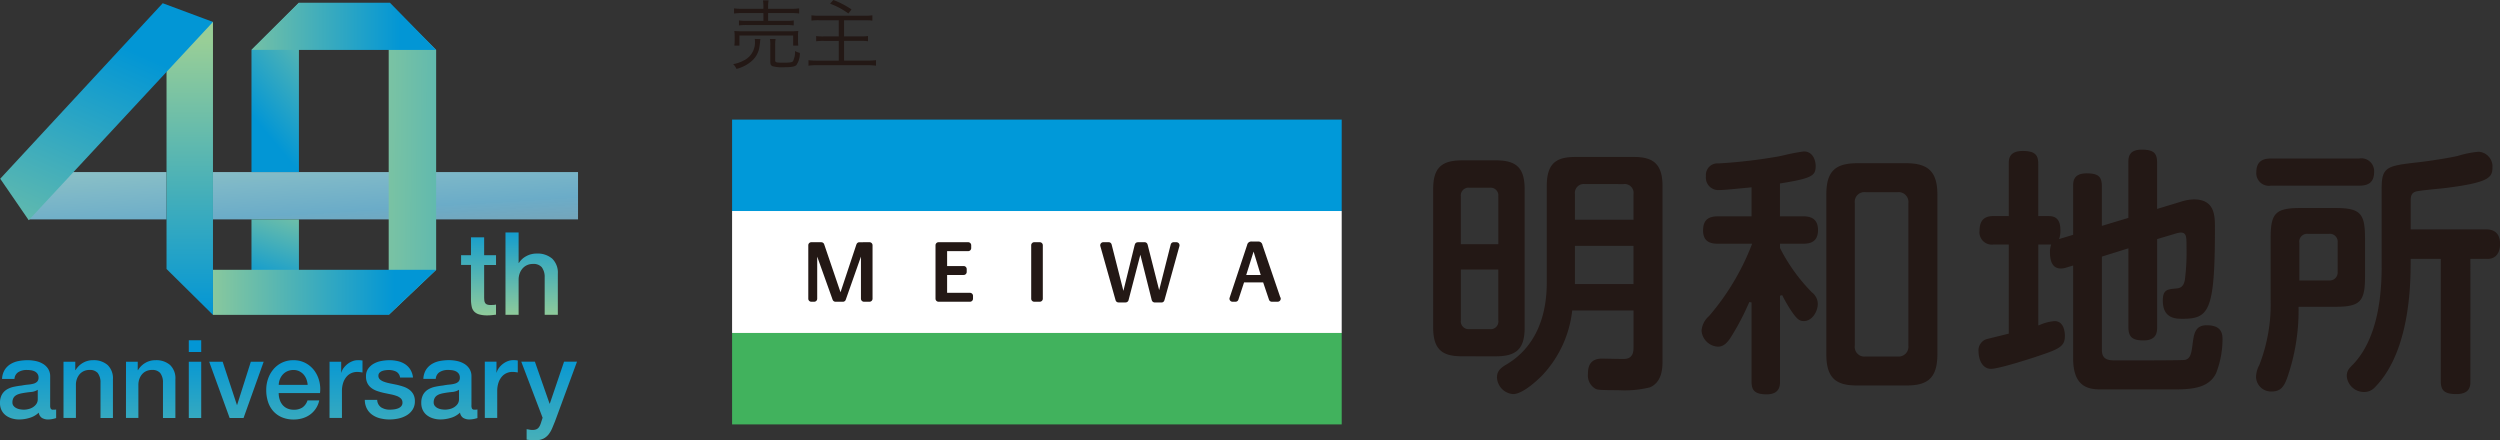 <svg xmlns="http://www.w3.org/2000/svg" xmlns:xlink="http://www.w3.org/1999/xlink" width="362.331" height="63.81" viewBox="0 0 362.331 63.81">
  <rect x="0" y="0" width="362.331" height="63.81" fill="#333333" stroke="none"/>
  <defs>
    <linearGradient id="linear-gradient" x1="0.5" y1="-0.161" x2="0.5" y2="1.099" gradientUnits="objectBoundingBox">
      <stop offset="0.09" stop-color="#0296d5"/>
      <stop offset="1" stop-color="#98ce97"/>
    </linearGradient>
    <linearGradient id="linear-gradient-2" x1="-43967.93" y1="352.948" x2="-43984.086" y2="351.879" xlink:href="#linear-gradient"/>
    <linearGradient id="linear-gradient-3" x1="2.883" y1="7.142" x2="0.017" y2="-0.845" gradientUnits="objectBoundingBox">
      <stop offset="0.634" stop-color="#f9fbfe" stop-opacity="0"/>
      <stop offset="0.839" stop-color="#6bacc8"/>
      <stop offset="1" stop-color="#badec6"/>
    </linearGradient>
    <linearGradient id="linear-gradient-4" x1="0.401" y1="0.932" x2="0.85" y2="-0.393" xlink:href="#linear-gradient"/>
    <linearGradient id="linear-gradient-5" x1="0.421" y1="0.941" x2="0.664" y2="-0.415" xlink:href="#linear-gradient"/>
    <linearGradient id="linear-gradient-6" x1="5.427" y1="0.904" x2="-1.217" y2="0.662" xlink:href="#linear-gradient"/>
    <linearGradient id="linear-gradient-7" x1="-0.097" y1="1.814" x2="0.903" y2="1.814" gradientUnits="objectBoundingBox">
      <stop offset="0" stop-color="#98ce97"/>
      <stop offset="0.91" stop-color="#0296d5"/>
    </linearGradient>
    <linearGradient id="linear-gradient-8" x1="-0.248" y1="1.752" x2="0.912" y2="1.752" xlink:href="#linear-gradient-7"/>
    <linearGradient id="linear-gradient-9" x1="0.5" y1="-0.267" x2="0.5" y2="1.073" xlink:href="#linear-gradient"/>
    <linearGradient id="linear-gradient-10" x1="0.5" y1="1.002" x2="0.5" y2="0.066" gradientUnits="objectBoundingBox">
      <stop offset="0" stop-color="#0296d5"/>
      <stop offset="1" stop-color="#98ce97"/>
    </linearGradient>
    <linearGradient id="linear-gradient-11" x1="0.673" y1="0.082" x2="0.034" y2="1.565" xlink:href="#linear-gradient"/>
  </defs>
  <g id="ftr-logo01" transform="translate(0 -0.462)">
    <rect id="長方形_40170" data-name="長方形 40170" width="88.353" height="17.677" transform="translate(106.103 31.044)" fill="#fff"/>
    <rect id="長方形_40171" data-name="長方形 40171" width="88.353" height="13.249" transform="translate(106.103 17.795)" fill="#0099d9"/>
    <rect id="長方形_40172" data-name="長方形 40172" width="88.353" height="13.251" transform="translate(106.103 48.721)" fill="#41b25d"/>
    <path id="パス_33229" data-name="パス 33229" d="M126.017,35.565h0l-1.464.007a.437.437,0,0,0-.406.264,1.745,1.745,0,0,0-.091.247l-2.239,6.741c-2.364-6.947-2.368-6.962-2.374-6.974a.443.443,0,0,0-.375-.277c-.024-.007-.034-.007-1.481-.007a.442.442,0,0,0-.44.443v7.745a.439.439,0,0,0,.44.44H118a.439.439,0,0,0,.44-.44v-6.1l2.178,6.091a1.577,1.577,0,0,0,.074.193.441.441,0,0,0,.4.257h1.1a.438.438,0,0,0,.392-.313l2.195-6.228v6.1a.442.442,0,0,0,.443.44h.795a.442.442,0,0,0,.443-.44V36.008a.445.445,0,0,0-.443-.443Z" fill="#231815"/>
    <path id="パス_33230" data-name="パス 33230" d="M140.578,42.9h-3.311V40.314h2.4a.44.44,0,0,0,.44-.441v-.411a.44.44,0,0,0-.44-.441h-2.4v-2.16h3.047a.443.443,0,0,0,.446-.443v-.409a.443.443,0,0,0-.446-.443h-4.285a.444.444,0,0,0-.443.443v7.745a.442.442,0,0,0,.443.44h4.549a.442.442,0,0,0,.443-.44v-.413a.442.442,0,0,0-.443-.44Z" fill="#231815"/>
    <path id="パス_33231" data-name="パス 33231" d="M150.694,35.565H149.9a.443.443,0,0,0-.446.443v7.745a.44.44,0,0,0,.446.44h.795a.442.442,0,0,0,.443-.44V36.008a.444.444,0,0,0-.443-.443Z" fill="#231815"/>
    <path id="パス_33232" data-name="パス 33232" d="M170.513,35.565H170.1a.441.441,0,0,0-.426.335L168,42.516l-1.623-6.406a1.715,1.715,0,0,0-.071-.254.439.439,0,0,0-.4-.291c-.02,0-.984,0-1.015.007a.441.441,0,0,0-.4.289c-.01.039-.03.1-.061.2l-1.613,6.558L161.111,35.9a.438.438,0,0,0-.426-.335H159.9a.449.449,0,0,0-.426.565c2.205,7.826,2.212,7.85,2.215,7.857a.439.439,0,0,0,.423.308h1.021a.449.449,0,0,0,.426-.314s.091-.359,1.715-6.6l1.613,6.426a.836.836,0,0,0,.061.206.438.438,0,0,0,.375.284l1.015.007a.433.433,0,0,0,.416-.309c.01-.012.02-.042,2.182-7.862a.464.464,0,0,0-.071-.386.469.469,0,0,0-.355-.179Z" fill="#231815"/>
    <path id="パス_33233" data-name="パス 33233" d="M185.54,43.51l-2.567-7.527a.606.606,0,0,0-.649-.517h-.913a.61.61,0,0,0-.66.5l-2.537,7.644a.431.431,0,0,0,.061.4.424.424,0,0,0,.355.183h.436a.435.435,0,0,0,.416-.3l.822-2.5h2.77l.842,2.5a.435.435,0,0,0,.416.3h.842a.445.445,0,0,0,.446-.44.4.4,0,0,0-.081-.243Zm-3.856-6.585,1.035,3.389h-2.1Z" fill="#231815"/>
    <path id="パス_33234" data-name="パス 33234" d="M219.288,57.578a2.53,2.53,0,0,1-2.327-2.4c0-.8.355-1.3,1.316-1.859,3.856-2.259,5.9-6.369,5.9-11.887V27.386c0-3.479,1.613-4.177,4.214-4.177h8.347c2.53,0,4.214.712,4.214,4.177V52.8c0,.835,0,3.061-1.86,3.812a15.378,15.378,0,0,1-4.546.4c-2.794,0-2.986-.073-3.25-.173a2.206,2.206,0,0,1-1.153-2.154c0-1.047.237-2.249,2.063-2.249.172,0,.548.007.988.017.633.014,1.393.03,1.9.03.22,0,.392,0,.487-.01,1.17-.132,1.17-1.17,1.17-1.789V45.458h-8.882l-.02.144a16.346,16.346,0,0,1-4.373,9.31c-.639.639-2.773,2.667-4.184,2.667Zm8.973-15.942h8.486V36.093h-8.486Zm1.448-14.493a1.284,1.284,0,0,0-1.448,1.451v3.714h8.486V28.595a1.284,1.284,0,0,0-1.448-1.451ZM211.925,52.1c-2.6,0-4.214-.7-4.214-4.177V27.915c0-3.073,1.143-4.214,4.214-4.214h4.87c3.044,0,4.177,1.142,4.177,4.214V47.927c0,3.044-1.133,4.177-4.177,4.177Zm-.2-5.2a1.126,1.126,0,0,0,1.258,1.26h2.909a1.108,1.108,0,0,0,1.262-1.26V39.529h-5.428v7.378Zm1.258-19.234a1.126,1.126,0,0,0-1.258,1.26v6.925h5.428V28.933a1.118,1.118,0,0,0-1.262-1.26H212.98Z" fill="#231815"/>
    <path id="パス_33235" data-name="パス 33235" d="M256.032,57.616c-1.82,0-2.175-.687-2.175-1.872V44.3l-.314-.069-.132.277a36.746,36.746,0,0,1-2.462,4.684c-.487.788-1.059,1.513-1.938,1.513a2.509,2.509,0,0,1-2.4-2.29,3.115,3.115,0,0,1,1.093-2.155,35.447,35.447,0,0,0,6.149-10.245l.088-.227H249.01c-1.015,0-2.178-.218-2.178-1.911,0-1.448.653-2.063,2.178-2.063h4.847v-4.2l-.68.064c-2.723.259-3.453.33-4.018.33a1.8,1.8,0,0,1-1.911-2.024,1.668,1.668,0,0,1,1.809-1.836,75.115,75.115,0,0,0,8.743-1.023c.139-.027.389-.081.7-.152a29.115,29.115,0,0,1,2.929-.562c1.36,0,1.721,1.373,1.721,2.1,0,1.388-.463,1.788-5.033,2.518l-.142.022v4.762h3.338c.933,0,2.175.206,2.175,1.987,0,1.76-1.16,1.987-2.175,1.987H257.98v.622l.02.037a25.541,25.541,0,0,0,4.6,6.382,2.139,2.139,0,0,1,.856,1.657c0,1.187-.866,2.515-2.023,2.515-.68,0-1.059-.377-1.789-1.439a20.813,20.813,0,0,1-1.221-2.077l-.128-.247-.314.078V55.744c0,.56,0,1.872-1.948,1.872Zm13.177-1.284c-2.787,0-4.515-.754-4.515-4.515V28.669c0-3.32,1.224-4.554,4.515-4.554h7.025c3.277,0,4.556,1.277,4.556,4.554V51.817c0,3.761-1.745,4.515-4.556,4.515Zm1.17-28.018a1.4,1.4,0,0,0-1.559,1.562V50.57a1.394,1.394,0,0,0,1.559,1.561h4.647a1.421,1.421,0,0,0,1.563-1.561V29.877a1.422,1.422,0,0,0-1.562-1.562Z" fill="#231815"/>
    <path id="パス_33236" data-name="パス 33236" d="M304.414,56.9c-1.951,0-3.95-.536-3.95-4.517V38.944l-.967.291a2.412,2.412,0,0,1-.822.142c-1.042,0-1.569-.795-1.569-2.364a3.208,3.208,0,0,1,.108-.9l.057-.21h-1.857V47.626l.216-.071A6.714,6.714,0,0,1,297.768,47c1.39,0,1.5,1.637,1.5,2.138,0,1.343-.578,1.823-3.247,2.713-.981.352-6.22,2.068-7.464,2.068-1.319,0-1.8-1.481-1.8-2.478a1.714,1.714,0,0,1,1.1-1.809c.156-.044.984-.249,1.833-.458l1.444-.36V35.9h-2.205a1.79,1.79,0,0,1-2.026-2.023c0-1.884,1.157-2.1,2.026-2.1h2.205V24.252c0-.668,0-1.911,2.023-1.911,1.894,0,2.252.671,2.252,1.911v7.529h1.563c1.109,0,1.647.661,1.647,2.024a3.52,3.52,0,0,1-.1,1.006l-.1.3,2.046-.619V27.462c0-.656,0-1.874,1.951-1.874,1.674,0,2.212.455,2.212,1.874V33.2l3.842-1.157V24.025c0-.656,0-1.874,1.911-1.874,1.7,0,2.253.455,2.253,1.874v6.717l3.413-1.035a6.58,6.58,0,0,1,1.924-.345c3.044,0,3.044,2.393,3.044,4.14,0,12.03-.832,13.163-4.7,13.163-.927,0-2.854,0-2.854-2.628,0-1.591.643-1.647,1.924-1.762.562-.037,1.109-.22,1.282-1.309a31.972,31.972,0,0,0,.23-4.671c0-1.505,0-2.128-.846-2.128a3.553,3.553,0,0,0-.781.162l-2.631.785V47.851c0,.632,0,1.948-1.952,1.948-1.654,0-2.212-.492-2.212-1.948v-11.4l-3.842,1.2V51.211c0,1.488,1.13,1.488,2.127,1.488,4.613,0,9.565-.007,9.927-.078.829-.186.934-1.05,1.113-2.484.189-1.309.362-2.535,2.026-2.535,2.29,0,2.29,1.39,2.29,2.137a13.712,13.712,0,0,1-.927,4.8c-1.055,2.181-3.5,2.362-6.118,2.362H304.414Z" fill="#231815"/>
    <path id="パス_33237" data-name="パス 33237" d="M356,57.578c-1.891,0-2.249-.671-2.249-1.911V37.98H349.38v.771c0,5.794-.913,13.608-5.273,17.931a2.036,2.036,0,0,1-1.471.594,2.509,2.509,0,0,1-2.513-2.286c0-.8.331-1.133.93-1.735,4.126-4.319,4.126-11.983,4.126-14.5V27.725c0-3.144.839-3.238,5.482-3.763,1.938-.232,4.488-.649,5.57-.908a14.291,14.291,0,0,1,3.017-.6,2.142,2.142,0,0,1,1.989,2.29c0,1.495-.616,2.182-6.8,2.969-.152.017-.426.044-.764.078-1.2.118-3,.3-3.484.416-.683.2-.8.609-.8,1.407v4.092h10.928c1.343,0,2.023.72,2.023,2.137,0,1.319-.673,2.138-1.759,2.138h-2.543V55.668c0,.668,0,1.911-2.026,1.911Zm-26.7-.379a2.173,2.173,0,0,1-2.327-2.1,3.906,3.906,0,0,1,.48-1.747,24.273,24.273,0,0,0,1.637-9.468V34.936c0-3.6.727-4.326,4.326-4.326h5.022c3.6,0,4.329.727,4.329,4.326V40.6c0,3.6-.73,4.327-4.329,4.327h-5.3v.164a29.7,29.7,0,0,1-1.688,10.248c-.4,1.018-.839,1.859-2.151,1.859Zm5.212-22.843a1.136,1.136,0,0,0-1.262,1.3v5.45H337.5a1.154,1.154,0,0,0,1.3-1.258V35.655a1.151,1.151,0,0,0-1.3-1.3h-2.983Zm-5.361-6.986a1.833,1.833,0,0,1-2.138-1.948c0-1.782,1.218-1.987,2.138-1.987h12.761a1.857,1.857,0,0,1,2.175,1.95c0,1.76-1.16,1.985-2.175,1.985Z" fill="#231815"/>
    <path id="パス_33238" data-name="パス 33238" d="M7.271,59.225a.955.955,0,0,0,.087.473.366.366,0,0,0,.339.142h.189a1.174,1.174,0,0,0,.252-.032v1.246q-.094.031-.244.071t-.308.071c-.105.021-.211.037-.315.047s-.195.016-.268.016a1.734,1.734,0,0,1-.915-.221,1.1,1.1,0,0,1-.473-.773,3.18,3.18,0,0,1-1.317.757,5.184,5.184,0,0,1-1.506.237,3.7,3.7,0,0,1-1.057-.15,2.772,2.772,0,0,1-.891-.442,2.115,2.115,0,0,1-.615-.741A2.283,2.283,0,0,1,0,58.878a2.422,2.422,0,0,1,.276-1.23A2.046,2.046,0,0,1,1,56.906a3.282,3.282,0,0,1,1.009-.386q.56-.118,1.128-.181a9.2,9.2,0,0,1,.931-.134,4.366,4.366,0,0,0,.781-.134,1.2,1.2,0,0,0,.536-.292.8.8,0,0,0,.2-.592.921.921,0,0,0-.166-.568,1.111,1.111,0,0,0-.41-.339,1.777,1.777,0,0,0-.544-.158,4.406,4.406,0,0,0-.568-.039A2.258,2.258,0,0,0,2.65,54.4a1.23,1.23,0,0,0-.552.978H.3a2.708,2.708,0,0,1,.378-1.309,2.619,2.619,0,0,1,.844-.836,3.462,3.462,0,0,1,1.16-.442,6.907,6.907,0,0,1,1.325-.126,5.587,5.587,0,0,1,1.183.126,3.371,3.371,0,0,1,1.049.41,2.274,2.274,0,0,1,.749.734,2.013,2.013,0,0,1,.284,1.1Zm-1.8-2.271a2.18,2.18,0,0,1-1.009.323q-.6.055-1.2.166a3.848,3.848,0,0,0-.552.134,1.661,1.661,0,0,0-.473.237,1.041,1.041,0,0,0-.323.394A1.352,1.352,0,0,0,1.8,58.8a.753.753,0,0,0,.174.5,1.258,1.258,0,0,0,.418.323,1.938,1.938,0,0,0,.536.166,3.328,3.328,0,0,0,.528.047,2.924,2.924,0,0,0,.647-.079,2.152,2.152,0,0,0,.655-.268,1.726,1.726,0,0,0,.513-.481,1.219,1.219,0,0,0,.2-.718V56.954Zm3.738-4.069h1.7v1.2l.032.032a3.015,3.015,0,0,1,1.073-1.065,2.86,2.86,0,0,1,1.467-.386,3.049,3.049,0,0,1,2.113.694,2.657,2.657,0,0,1,.773,2.082v5.6h-1.8V55.913a2.216,2.216,0,0,0-.41-1.4,1.489,1.489,0,0,0-1.183-.434,1.952,1.952,0,0,0-.82.166,1.778,1.778,0,0,0-.615.457,2.155,2.155,0,0,0-.394.686,2.454,2.454,0,0,0-.142.836v4.811h-1.8V52.884Zm9.053,0h1.7v1.2l.032.032a3.015,3.015,0,0,1,1.073-1.065,2.86,2.86,0,0,1,1.467-.386,3.049,3.049,0,0,1,2.113.694,2.657,2.657,0,0,1,.773,2.082v5.6h-1.8V55.913a2.216,2.216,0,0,0-.41-1.4,1.489,1.489,0,0,0-1.183-.434,1.952,1.952,0,0,0-.82.166,1.778,1.778,0,0,0-.615.457,2.155,2.155,0,0,0-.394.686,2.454,2.454,0,0,0-.142.836v4.811h-1.8Zm9.1-3.107h1.8v1.7h-1.8Zm0,3.107h1.8v8.155h-1.8Zm2.95,0h1.956l2.066,6.262h.032l1.987-6.262h1.861L35.3,61.039H33.281l-2.965-8.155Zm10.079,4.543a3.132,3.132,0,0,0,.134.915,2.248,2.248,0,0,0,.4.773,1.938,1.938,0,0,0,.678.528,2.237,2.237,0,0,0,.978.2,2.159,2.159,0,0,0,1.27-.339,2,2,0,0,0,.718-1.017h1.7a3.383,3.383,0,0,1-1.325,2.058,3.607,3.607,0,0,1-1.1.536,4.412,4.412,0,0,1-1.27.181,4.317,4.317,0,0,1-1.7-.315,3.515,3.515,0,0,1-1.254-.883,3.747,3.747,0,0,1-.773-1.356,5.513,5.513,0,0,1-.26-1.735,4.909,4.909,0,0,1,.276-1.648,4.212,4.212,0,0,1,.789-1.372,3.7,3.7,0,0,1,2.879-1.286,3.656,3.656,0,0,1,1.727.4,3.794,3.794,0,0,1,1.27,1.065,4.316,4.316,0,0,1,.733,1.522,4.671,4.671,0,0,1,.118,1.775H40.394Zm4.2-1.183a2.912,2.912,0,0,0-.181-.82,2.2,2.2,0,0,0-.41-.686,2.037,2.037,0,0,0-.631-.473,1.859,1.859,0,0,0-.828-.181,2.159,2.159,0,0,0-.86.166,1.963,1.963,0,0,0-.662.457,2.263,2.263,0,0,0-.442.686,2.391,2.391,0,0,0-.181.852h4.2Zm3.17-3.36h1.688v1.577h.032a1.816,1.816,0,0,1,.308-.647,2.994,2.994,0,0,1,.552-.576,2.788,2.788,0,0,1,.718-.418,2.152,2.152,0,0,1,.8-.158,3.917,3.917,0,0,1,.434.016l.245.032v1.735q-.189-.032-.386-.055a3.243,3.243,0,0,0-.387-.024,2.07,2.07,0,0,0-.86.181,1.974,1.974,0,0,0-.7.536,2.626,2.626,0,0,0-.473.875,3.785,3.785,0,0,0-.173,1.2v3.88h-1.8Zm6.908,5.536a1.353,1.353,0,0,0,.6,1.1,2.357,2.357,0,0,0,1.246.316,4.784,4.784,0,0,0,.576-.04,2.486,2.486,0,0,0,.607-.15,1.14,1.14,0,0,0,.465-.323.778.778,0,0,0,.166-.56.794.794,0,0,0-.252-.568,1.753,1.753,0,0,0-.607-.355,5.921,5.921,0,0,0-.844-.229q-.473-.095-.962-.2a9,9,0,0,1-.97-.268,3.122,3.122,0,0,1-.836-.426,1.966,1.966,0,0,1-.592-.686A2.189,2.189,0,0,1,53.044,55a1.853,1.853,0,0,1,.323-1.112,2.476,2.476,0,0,1,.82-.726,3.574,3.574,0,0,1,1.1-.386,6.485,6.485,0,0,1,1.159-.11,5.321,5.321,0,0,1,1.207.134,3.284,3.284,0,0,1,1.041.434,2.551,2.551,0,0,1,.773.781,2.707,2.707,0,0,1,.387,1.159H57.981a1.12,1.12,0,0,0-.591-.867,2.457,2.457,0,0,0-1.065-.221,3.8,3.8,0,0,0-.449.032,2.083,2.083,0,0,0-.489.118,1.025,1.025,0,0,0-.387.252.6.6,0,0,0-.158.434.686.686,0,0,0,.229.536,1.806,1.806,0,0,0,.6.339,5.853,5.853,0,0,0,.844.229q.473.095.978.2.489.111.962.268a3.111,3.111,0,0,1,.844.426,2.074,2.074,0,0,1,.6.678,2.05,2.05,0,0,1,.229,1.009,2.194,2.194,0,0,1-.331,1.23,2.619,2.619,0,0,1-.86.82,3.908,3.908,0,0,1-1.175.457,5.957,5.957,0,0,1-1.278.142,5.562,5.562,0,0,1-1.427-.173,3.325,3.325,0,0,1-1.136-.528,2.547,2.547,0,0,1-.757-.883,2.806,2.806,0,0,1-.292-1.254h1.8Zm13.659.8a.955.955,0,0,0,.087.473.366.366,0,0,0,.339.142h.189a1.174,1.174,0,0,0,.252-.032v1.246q-.094.031-.244.071t-.308.071c-.105.021-.211.037-.315.047s-.195.016-.268.016a1.734,1.734,0,0,1-.915-.221,1.1,1.1,0,0,1-.473-.773,3.18,3.18,0,0,1-1.317.757,5.184,5.184,0,0,1-1.506.237,3.7,3.7,0,0,1-1.057-.15,2.772,2.772,0,0,1-.891-.442,2.115,2.115,0,0,1-.615-.741,2.283,2.283,0,0,1-.229-1.049,2.422,2.422,0,0,1,.276-1.23,2.046,2.046,0,0,1,.726-.741,3.282,3.282,0,0,1,1.009-.386q.56-.118,1.128-.181a9.2,9.2,0,0,1,.931-.134,4.366,4.366,0,0,0,.781-.134,1.2,1.2,0,0,0,.536-.292.8.8,0,0,0,.2-.592.921.921,0,0,0-.166-.568,1.111,1.111,0,0,0-.41-.339,1.777,1.777,0,0,0-.544-.158,4.406,4.406,0,0,0-.568-.039,2.258,2.258,0,0,0-1.246.315,1.23,1.23,0,0,0-.552.978h-1.8a2.708,2.708,0,0,1,.378-1.309,2.619,2.619,0,0,1,.844-.836,3.462,3.462,0,0,1,1.16-.442,6.907,6.907,0,0,1,1.325-.126,5.587,5.587,0,0,1,1.183.126,3.371,3.371,0,0,1,1.049.41,2.274,2.274,0,0,1,.749.734,2.013,2.013,0,0,1,.284,1.1Zm-1.8-2.271a2.18,2.18,0,0,1-1.009.323q-.6.055-1.2.166a3.848,3.848,0,0,0-.552.134,1.661,1.661,0,0,0-.473.237,1.041,1.041,0,0,0-.323.394,1.352,1.352,0,0,0-.118.592.753.753,0,0,0,.174.5,1.258,1.258,0,0,0,.418.323,1.938,1.938,0,0,0,.536.166,3.328,3.328,0,0,0,.528.047,2.924,2.924,0,0,0,.647-.079,2.152,2.152,0,0,0,.655-.268,1.726,1.726,0,0,0,.513-.481,1.219,1.219,0,0,0,.2-.718V56.954Zm3.738-4.069h1.688v1.577h.032a1.816,1.816,0,0,1,.308-.647,2.994,2.994,0,0,1,.552-.576,2.788,2.788,0,0,1,.718-.418,2.152,2.152,0,0,1,.8-.158,3.917,3.917,0,0,1,.434.016l.245.032v1.735q-.189-.032-.386-.055a3.243,3.243,0,0,0-.387-.024,2.07,2.07,0,0,0-.86.181,1.974,1.974,0,0,0-.7.536,2.626,2.626,0,0,0-.473.875,3.786,3.786,0,0,0-.173,1.2v3.88h-1.8V52.884Zm5.284,0h1.972l2.129,6.088h.032l2.066-6.088h1.877l-3.17,8.6q-.221.552-.434,1.057a3.782,3.782,0,0,1-.52.891,2.253,2.253,0,0,1-.765.615,2.609,2.609,0,0,1-1.167.229,8.173,8.173,0,0,1-1.246-.094V62.664q.22.031.426.071a2.253,2.253,0,0,0,.426.04,1.467,1.467,0,0,0,.52-.079.863.863,0,0,0,.339-.229,1.433,1.433,0,0,0,.229-.355,3.493,3.493,0,0,0,.173-.473l.205-.631-3.092-8.123Z" fill="url(#linear-gradient)"/>
    <line id="線_7996" data-name="線 7996" y2="0.025" transform="translate(30.699 45.939)" fill="url(#linear-gradient-2)"/>
    <path id="パス_33239" data-name="パス 33239" d="M4.174,25.4H24.136v6.858H4.174Zm26.692,0v6.858H83.775V25.4Z" fill="url(#linear-gradient-3)"/>
    <path id="パス_33240" data-name="パス 33240" d="M43.324,25.4H36.448V7.692L43.324.855Z" fill="url(#linear-gradient-4)"/>
    <rect id="長方形_40173" data-name="長方形 40173" width="6.875" height="12.995" transform="translate(36.448 32.259)" fill="url(#linear-gradient-5)"/>
    <path id="パス_33241" data-name="パス 33241" d="M56.334.895V46.1l6.878-6.528V7.7Z" fill="url(#linear-gradient-6)"/>
    <path id="パス_33242" data-name="パス 33242" d="M63.212,39.569,56.334,46.1H30.866V39.569Z" fill="url(#linear-gradient-7)"/>
    <path id="パス_33243" data-name="パス 33243" d="M56.514.855H43.327L36.448,7.692,63.212,7.7Z" fill="url(#linear-gradient-8)"/>
    <path id="パス_33244" data-name="パス 33244" d="M66.826,37.446h1.437v-2.59h1.905v2.59H71.89v1.42H70.169v4.612a4.6,4.6,0,0,0,.025.518.89.89,0,0,0,.117.368.557.557,0,0,0,.276.226,1.355,1.355,0,0,0,.5.075q.2,0,.4-.008a2,2,0,0,0,.4-.058v1.471l-.618.067a5.625,5.625,0,0,1-.618.033,4.223,4.223,0,0,1-1.212-.142,1.614,1.614,0,0,1-.719-.418,1.439,1.439,0,0,1-.351-.694,5.186,5.186,0,0,1-.109-.953v-5.1H66.826v-1.42Zm6.434-3.292h1.905v4.428H75.2a2.776,2.776,0,0,1,1.044-.978,3.084,3.084,0,0,1,1.546-.393,3.231,3.231,0,0,1,2.239.735,2.816,2.816,0,0,1,.819,2.206v5.932H78.942V40.654a2.349,2.349,0,0,0-.435-1.479,1.579,1.579,0,0,0-1.253-.46,2.07,2.07,0,0,0-.869.175,1.882,1.882,0,0,0-.652.485,2.279,2.279,0,0,0-.418.727,2.6,2.6,0,0,0-.15.886v5.1H73.26V34.154Z" fill="url(#linear-gradient-9)"/>
    <path id="パス_33245" data-name="パス 33245" d="M30.866,3.643V46.1l-6.73-6.651V3.621Z" fill="url(#linear-gradient-10)"/>
    <path id="パス_33246" data-name="パス 33246" d="M30.865,3.642,4.163,32.377.032,26.365,23.584.929Z" fill="url(#linear-gradient-11)"/>
    <path id="パス_33248" data-name="パス 33248" d="M5.082-7.942H2.057A8.023,8.023,0,0,1,.825-8.008v.748a9.467,9.467,0,0,1,1.221-.066H5.082v1.133H2.7A6.892,6.892,0,0,1,1.54-6.259v.726A8.132,8.132,0,0,1,2.7-5.588h5.61a7.838,7.838,0,0,1,1.166.055v-.726a5.924,5.924,0,0,1-1.166.066H5.764V-7.326H9.075a8.921,8.921,0,0,1,1.188.066v-.748a7.817,7.817,0,0,1-1.2.066h-3.3v-.209A5.664,5.664,0,0,1,5.83-9.163H5.016a5.163,5.163,0,0,1,.066,1.012ZM1.606-2.607V-4.07H9.394v1.463h.748a4.853,4.853,0,0,1-.044-.759v-.627a4.729,4.729,0,0,1,.044-.737,10.22,10.22,0,0,1-1.1.044H1.958A10.261,10.261,0,0,1,.869-4.73a5.069,5.069,0,0,1,.044.748v.627a5.069,5.069,0,0,1-.044.748Zm2.222-.968a3.2,3.2,0,0,1,.033.44A2.885,2.885,0,0,1,2.189-.429,5.044,5.044,0,0,1,.7.077,2.283,2.283,0,0,1,1.177.77,5.227,5.227,0,0,0,3.311-.308,3.357,3.357,0,0,0,4.466-2.189c.033-.2.121-.759.132-.913a2.527,2.527,0,0,1,.055-.451Zm2.959.869a4.292,4.292,0,0,1,.066-.858H6.028a4.093,4.093,0,0,1,.055.88v2.42c0,.385.088.55.352.649A4.927,4.927,0,0,0,7.953.528C9.1.528,9.592.451,9.845.231a2.871,2.871,0,0,0,.517-1.782,2.4,2.4,0,0,1-.693-.275A3.134,3.134,0,0,1,9.383-.363c-.143.187-.451.231-1.474.231-1,0-1.122-.044-1.122-.374Zm9.218-3.575v2.343H13.794a6.485,6.485,0,0,1-1.067-.055v.759a7.122,7.122,0,0,1,1.1-.055h2.178v2.86h-3.19a8.759,8.759,0,0,1-1.2-.066v.8a8.092,8.092,0,0,1,1.21-.077h7.381A8.293,8.293,0,0,1,21.4.308V-.5a8.921,8.921,0,0,1-1.188.066H16.775v-2.86h2.4a6.735,6.735,0,0,1,1.067.055v-.759a6.651,6.651,0,0,1-1.067.055h-2.4V-6.281h2.948a7.671,7.671,0,0,1,1.155.055V-7a8.173,8.173,0,0,1-1.155.066H13.2A7.96,7.96,0,0,1,12.045-7v.77A7.147,7.147,0,0,1,13.2-6.281Zm-1.265-2.4A10.471,10.471,0,0,1,17.4-7.26l.451-.594a12.444,12.444,0,0,0-2.629-1.364Z" transform="translate(105.56 9.68)" fill="#231815"/>
  </g>
</svg>
